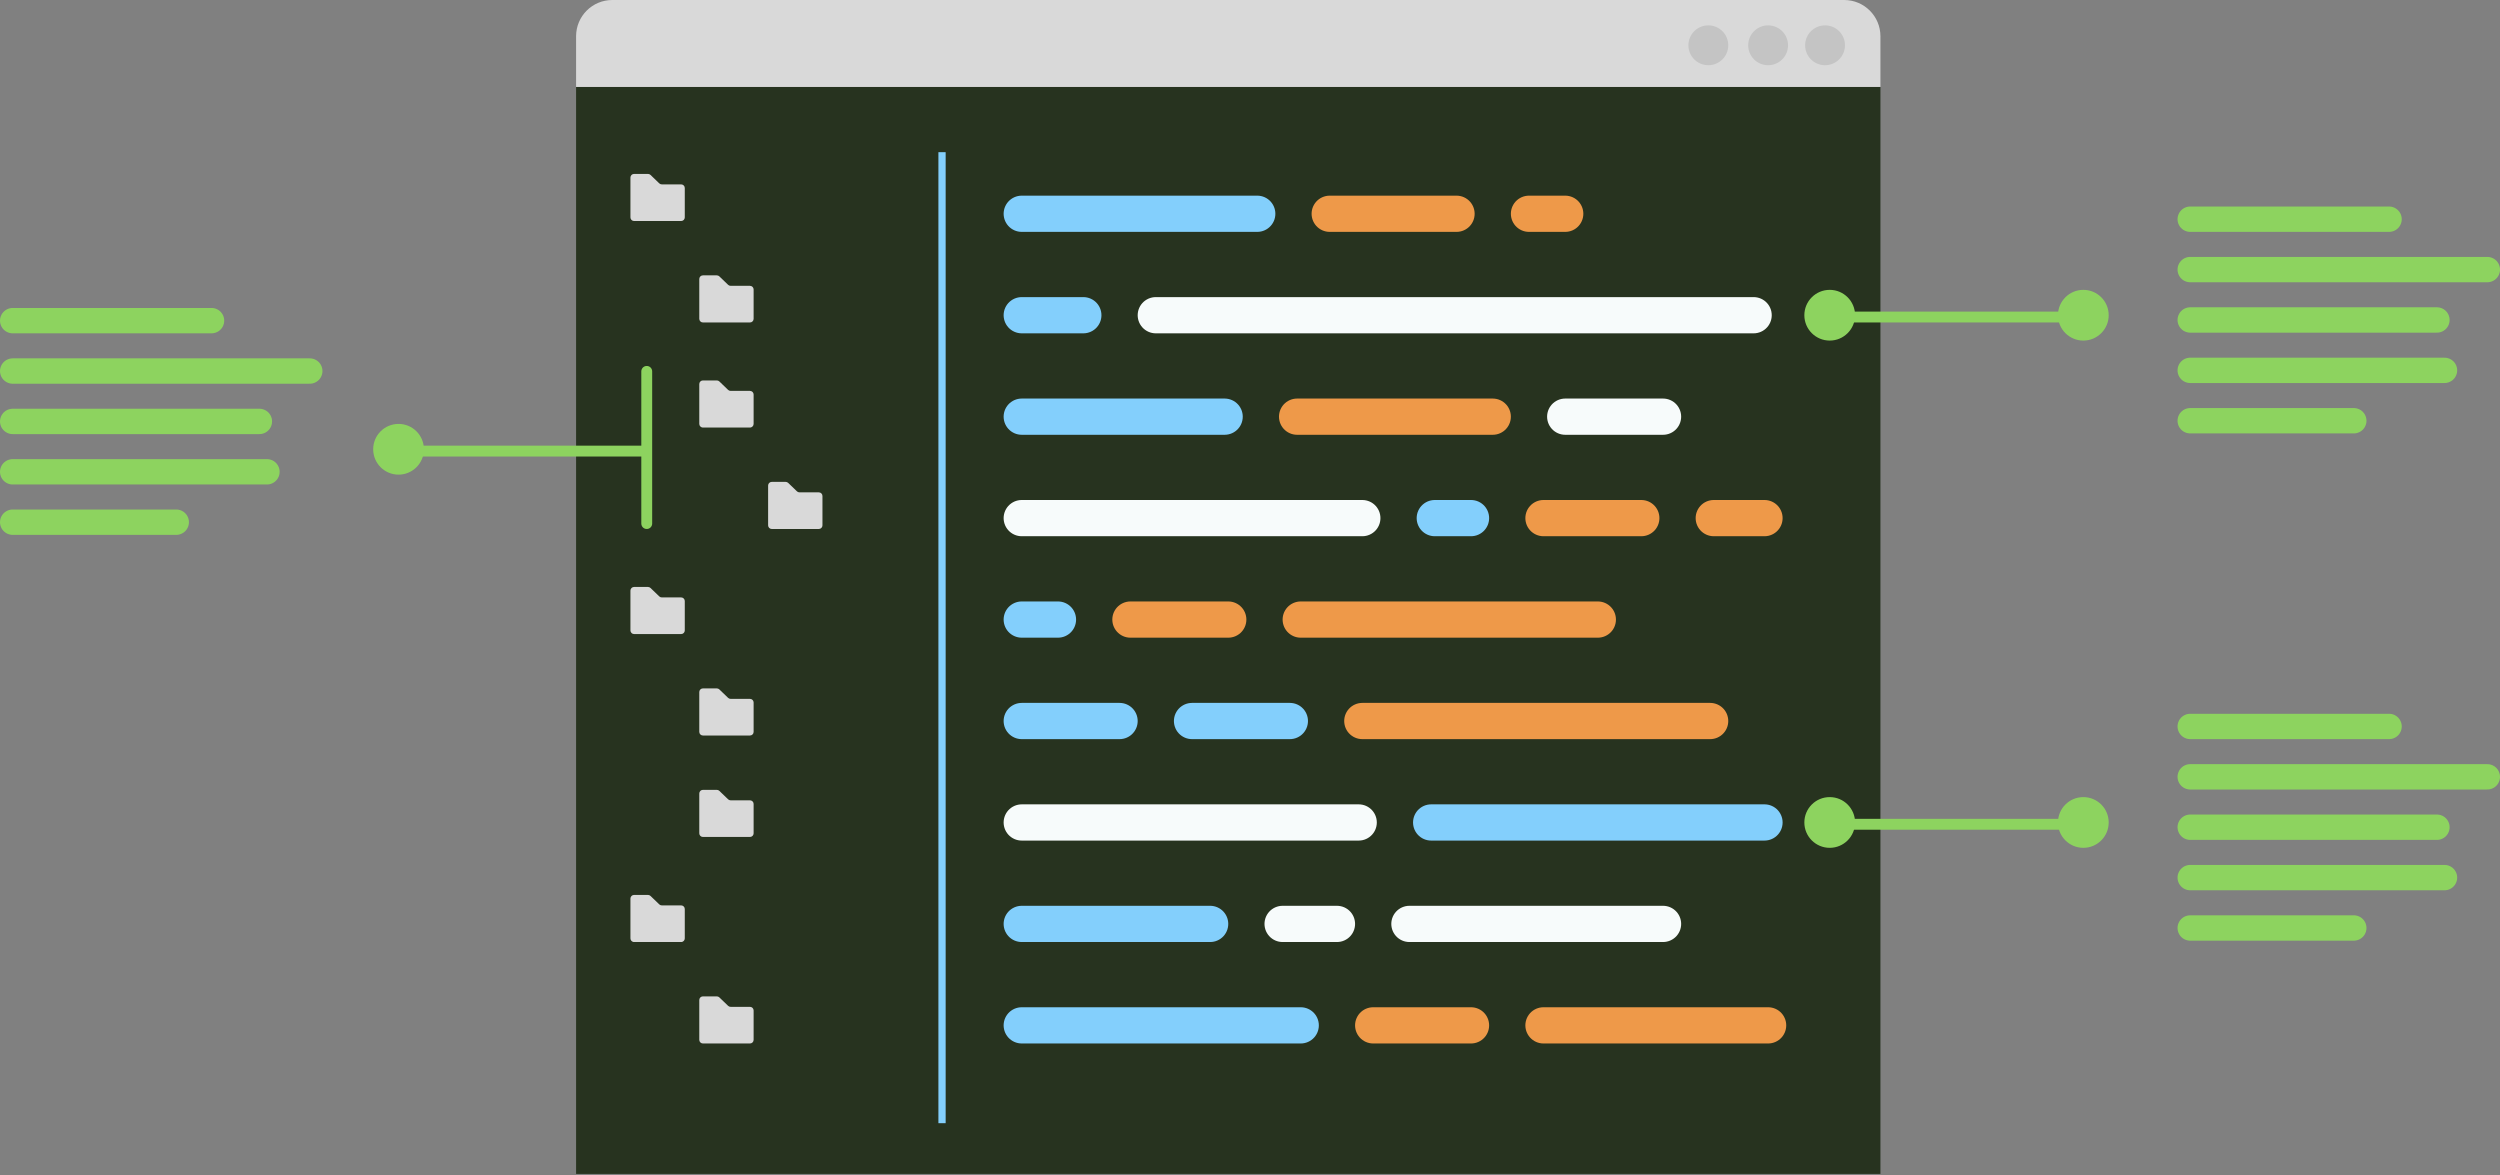 <?xml version="1.0"?>
<svg width="517" height="243" viewBox="0 0 517 243" fill="none" xmlns="http://www.w3.org/2000/svg"><rect x="0" y="0" width="517" height="243" fill="#808080" stroke="none"/> <rect x="119.135" y="17.983" width="269.739" height="224.783" fill="#27331F"></rect> <path d="M119.135 7.493C119.135 3.355 122.489 0 126.628 0H381.381C385.519 0 388.874 3.355 388.874 7.493V17.983H119.135V7.493Z" fill="#D9D9D9"></path> <circle cx="377.421" cy="9.366" r="4.121" fill="#C4C4C4"></circle> <circle cx="365.646" cy="9.366" r="4.121" fill="#C4C4C4"></circle> <circle cx="353.283" cy="9.366" r="4.121" fill="#C4C4C4"></circle> <g clip-path="url(#clip0)"> <g clip-path="url(#clip1)"> <line x1="211.296" y1="44.207" x2="259.999" y2="44.207" stroke="#83CFFC" stroke-width="7.493" stroke-linecap="round"></line> <line x1="274.984" y1="44.207" x2="301.209" y2="44.207" stroke="#EE9949" stroke-width="7.493" stroke-linecap="round"></line> <line x1="316.194" y1="44.207" x2="323.687" y2="44.207" stroke="#EE9949" stroke-width="7.493" stroke-linecap="round"></line> </g> <g clip-path="url(#clip2)"> <line x1="211.296" y1="65.187" x2="224.033" y2="65.187" stroke="#83CFFC" stroke-width="7.493" stroke-linecap="round"></line> <line x1="239.019" y1="65.187" x2="362.649" y2="65.187" stroke="#F7FBFB" stroke-width="7.493" stroke-linecap="round"></line> </g> <g clip-path="url(#clip3)"> <line x1="211.296" y1="86.167" x2="253.255" y2="86.167" stroke="#83CFFC" stroke-width="7.493" stroke-linecap="round"></line> <line x1="268.241" y1="86.167" x2="308.701" y2="86.167" stroke="#EE9949" stroke-width="7.493" stroke-linecap="round"></line> <line x1="323.687" y1="86.167" x2="343.917" y2="86.167" stroke="#F7FBFB" stroke-width="7.493" stroke-linecap="round"></line> </g> <g clip-path="url(#clip4)"> <line x1="211.296" y1="107.146" x2="281.728" y2="107.146" stroke="#F7FBFB" stroke-width="7.493" stroke-linecap="round"></line> <line x1="296.713" y1="107.146" x2="304.206" y2="107.146" stroke="#83CFFC" stroke-width="7.493" stroke-linecap="round"></line> <line x1="319.191" y1="107.146" x2="339.422" y2="107.146" stroke="#EE9949" stroke-width="7.493" stroke-linecap="round"></line> <line x1="354.407" y1="107.146" x2="364.897" y2="107.146" stroke="#EE9949" stroke-width="7.493" stroke-linecap="round"></line> </g> <g clip-path="url(#clip5)"> <line x1="211.296" y1="128.126" x2="218.788" y2="128.126" stroke="#83CFFC" stroke-width="7.493" stroke-linecap="round"></line> <line x1="233.774" y1="128.126" x2="254.004" y2="128.126" stroke="#EE9949" stroke-width="7.493" stroke-linecap="round"></line> <line x1="268.99" y1="128.126" x2="330.43" y2="128.126" stroke="#EE9949" stroke-width="7.493" stroke-linecap="round"></line> </g> <g clip-path="url(#clip6)"> <line x1="211.296" y1="149.106" x2="231.526" y2="149.106" stroke="#83CFFC" stroke-width="7.493" stroke-linecap="round"></line> <line x1="246.512" y1="149.106" x2="266.742" y2="149.106" stroke="#83CFFC" stroke-width="7.493" stroke-linecap="round"></line> <line x1="281.728" y1="149.106" x2="353.658" y2="149.106" stroke="#EE9949" stroke-width="7.493" stroke-linecap="round"></line> </g> <g clip-path="url(#clip7)"> <line x1="211.296" y1="170.086" x2="280.978" y2="170.085" stroke="#F7FBFB" stroke-width="7.493" stroke-linecap="round"></line> <line x1="295.964" y1="170.086" x2="364.897" y2="170.085" stroke="#83CFFC" stroke-width="7.493" stroke-linecap="round"></line> </g> <g clip-path="url(#clip8)"> <line x1="211.296" y1="191.065" x2="250.258" y2="191.065" stroke="#83CFFC" stroke-width="7.493" stroke-linecap="round"></line> <line x1="265.244" y1="191.065" x2="276.483" y2="191.065" stroke="#F7FBFB" stroke-width="7.493" stroke-linecap="round"></line> <line x1="291.468" y1="191.065" x2="343.917" y2="191.065" stroke="#F7FBFB" stroke-width="7.493" stroke-linecap="round"></line> </g> <g clip-path="url(#clip9)"> <line x1="211.296" y1="212.045" x2="268.99" y2="212.045" stroke="#83CFFC" stroke-width="7.493" stroke-linecap="round"></line> <line x1="283.975" y1="212.045" x2="304.206" y2="212.045" stroke="#EE9949" stroke-width="7.493" stroke-linecap="round"></line> <line x1="319.191" y1="212.045" x2="365.646" y2="212.045" stroke="#EE9949" stroke-width="7.493" stroke-linecap="round"></line> </g> </g> <path d="M141.613 44.956C141.613 45.37 141.278 45.706 140.864 45.706H131.123C130.709 45.706 130.374 45.37 130.374 44.956V36.715C130.374 36.301 130.709 35.965 131.123 35.965H134.005C134.199 35.965 134.386 36.04 134.525 36.175L136.338 37.92C136.477 38.055 136.664 38.13 136.858 38.13H140.864C141.278 38.13 141.613 38.465 141.613 38.879V44.956Z" fill="#D9D9D9"></path> <path d="M155.849 65.936C155.849 66.35 155.514 66.686 155.1 66.686H145.359C144.946 66.686 144.61 66.35 144.61 65.936V57.694C144.61 57.28 144.946 56.945 145.359 56.945H148.242C148.436 56.945 148.622 57.02 148.761 57.154L150.574 58.9C150.714 59.034 150.9 59.109 151.094 59.109H155.1C155.514 59.109 155.849 59.445 155.849 59.859V65.936Z" fill="#D9D9D9"></path> <path d="M155.849 87.665C155.849 88.079 155.514 88.415 155.1 88.415H145.359C144.946 88.415 144.61 88.079 144.61 87.665V79.423C144.61 79.009 144.946 78.674 145.359 78.674H148.242C148.436 78.674 148.622 78.749 148.761 78.883L150.574 80.629C150.714 80.763 150.9 80.838 151.094 80.838H155.1C155.514 80.838 155.849 81.174 155.849 81.588V87.665Z" fill="#D9D9D9"></path> <path d="M170.085 108.645C170.085 109.059 169.75 109.394 169.336 109.394H159.596C159.182 109.394 158.846 109.059 158.846 108.645V100.403C158.846 99.989 159.182 99.654 159.596 99.654H162.478C162.672 99.654 162.858 99.729 162.998 99.863L164.81 101.609C164.95 101.743 165.136 101.818 165.33 101.818H169.336C169.75 101.818 170.085 102.154 170.085 102.567V108.645Z" fill="#D9D9D9"></path> <path d="M141.613 130.374C141.613 130.788 141.278 131.123 140.864 131.123H131.123C130.709 131.123 130.374 130.788 130.374 130.374V122.132C130.374 121.718 130.709 121.383 131.123 121.383H134.005C134.199 121.383 134.386 121.458 134.525 121.592L136.338 123.338C136.477 123.472 136.664 123.547 136.858 123.547H140.864C141.278 123.547 141.613 123.883 141.613 124.296V130.374Z" fill="#D9D9D9"></path> <path d="M155.849 151.354C155.849 151.767 155.514 152.103 155.1 152.103H145.359C144.946 152.103 144.61 151.767 144.61 151.354V143.112C144.61 142.698 144.946 142.362 145.359 142.362H148.242C148.436 142.362 148.622 142.437 148.761 142.572L150.574 144.317C150.714 144.452 150.9 144.527 151.094 144.527H155.1C155.514 144.527 155.849 144.862 155.849 145.276V151.354Z" fill="#D9D9D9"></path> <path d="M155.849 172.333C155.849 172.747 155.514 173.083 155.1 173.083H145.359C144.946 173.083 144.61 172.747 144.61 172.333V164.091C144.61 163.677 144.946 163.342 145.359 163.342H148.242C148.436 163.342 148.622 163.417 148.761 163.552L150.574 165.297C150.714 165.431 150.9 165.507 151.094 165.507H155.1C155.514 165.507 155.849 165.842 155.849 166.256V172.333Z" fill="#D9D9D9"></path> <path d="M141.613 194.062C141.613 194.476 141.278 194.812 140.864 194.812H131.123C130.709 194.812 130.374 194.476 130.374 194.062V185.82C130.374 185.406 130.709 185.071 131.123 185.071H134.005C134.199 185.071 134.386 185.146 134.525 185.281L136.338 187.026C136.477 187.16 136.664 187.236 136.858 187.236H140.864C141.278 187.236 141.613 187.571 141.613 187.985V194.062Z" fill="#D9D9D9"></path> <path d="M155.849 215.042C155.849 215.456 155.514 215.791 155.1 215.791H145.359C144.946 215.791 144.61 215.456 144.61 215.042V206.8C144.61 206.386 144.946 206.051 145.359 206.051H148.242C148.436 206.051 148.622 206.126 148.761 206.26L150.574 208.006C150.714 208.14 150.9 208.215 151.094 208.215H155.1C155.514 208.215 155.849 208.551 155.849 208.965V215.042Z" fill="#D9D9D9"></path> <line x1="194.812" y1="31.47" x2="194.812" y2="232.275" stroke="#83CFFC" stroke-width="1.499"></line> <line x1="133.746" y1="76.801" x2="133.746" y2="108.27" stroke="#8DD35F" stroke-width="2.248" stroke-linecap="round"></line> <line x1="133.371" y1="93.285" x2="82.42" y2="93.285" stroke="#8DD35F" stroke-width="2.248"></line> <circle cx="82.42" cy="92.91" r="5.245" fill="#8DD35F"></circle> <line x1="2.622" y1="66.311" x2="43.745" y2="66.311" stroke="#8DD35F" stroke-width="5.245" stroke-linecap="round"></line> <line x1="2.622" y1="76.731" x2="64.063" y2="76.731" stroke="#8DD35F" stroke-width="5.245" stroke-linecap="round"></line> <line x1="2.622" y1="87.15" x2="53.643" y2="87.15" stroke="#8DD35F" stroke-width="5.245" stroke-linecap="round"></line> <line x1="2.622" y1="97.57" x2="55.206" y2="97.57" stroke="#8DD35F" stroke-width="5.245" stroke-linecap="round"></line> <line x1="2.622" y1="107.989" x2="36.451" y2="107.989" stroke="#8DD35F" stroke-width="5.245" stroke-linecap="round"></line> <line x1="429.335" y1="65.562" x2="378.384" y2="65.562" stroke="#8DD35F" stroke-width="2.248"></line> <circle cx="378.384" cy="65.187" r="5.245" fill="#8DD35F"></circle> <circle cx="430.833" cy="65.187" r="5.245" fill="#8DD35F"></circle> <line x1="452.937" y1="45.331" x2="494.059" y2="45.331" stroke="#8DD35F" stroke-width="5.245" stroke-linecap="round"></line> <line x1="452.937" y1="55.751" x2="514.378" y2="55.751" stroke="#8DD35F" stroke-width="5.245" stroke-linecap="round"></line> <line x1="452.937" y1="66.17" x2="503.958" y2="66.17" stroke="#8DD35F" stroke-width="5.245" stroke-linecap="round"></line> <line x1="452.937" y1="76.59" x2="505.521" y2="76.59" stroke="#8DD35F" stroke-width="5.245" stroke-linecap="round"></line> <line x1="452.937" y1="87.01" x2="486.766" y2="87.01" stroke="#8DD35F" stroke-width="5.245" stroke-linecap="round"></line> <line x1="429.335" y1="170.46" x2="378.384" y2="170.46" stroke="#8DD35F" stroke-width="2.248"></line> <circle cx="378.384" cy="170.086" r="5.245" fill="#8DD35F"></circle> <circle cx="430.833" cy="170.086" r="5.245" fill="#8DD35F"></circle> <line x1="452.937" y1="150.23" x2="494.059" y2="150.23" stroke="#8DD35F" stroke-width="5.245" stroke-linecap="round"></line> <line x1="452.937" y1="160.649" x2="514.378" y2="160.649" stroke="#8DD35F" stroke-width="5.245" stroke-linecap="round"></line> <line x1="452.937" y1="171.069" x2="503.958" y2="171.069" stroke="#8DD35F" stroke-width="5.245" stroke-linecap="round"></line> <line x1="452.937" y1="181.489" x2="505.521" y2="181.489" stroke="#8DD35F" stroke-width="5.245" stroke-linecap="round"></line> <line x1="452.937" y1="191.908" x2="486.766" y2="191.908" stroke="#8DD35F" stroke-width="5.245" stroke-linecap="round"></line> <defs> <clip-path id="clip0"> <rect width="161.843" height="182.823" fill="white" transform="translate(207.549 40.461)"></rect> </clip-path> <clip-path id="clip1"> <rect width="119.884" height="14.986" fill="white" transform="translate(207.549 40.461)"></rect> </clip-path> <clip-path id="clip2"> <rect width="158.846" height="14.986" fill="white" transform="translate(207.549 61.441)"></rect> </clip-path> <clip-path id="clip3"> <rect width="140.115" height="14.986" fill="white" transform="translate(207.549 82.42)"></rect> </clip-path> <clip-path id="clip4"> <rect width="161.094" height="14.986" fill="white" transform="translate(207.549 103.4)"></rect> </clip-path> <clip-path id="clip5"> <rect width="126.628" height="14.986" fill="white" transform="translate(207.549 124.38)"></rect> </clip-path> <clip-path id="clip6"> <rect width="149.855" height="14.986" fill="white" transform="translate(207.549 145.359)"></rect> </clip-path> <clip-path id="clip7"> <rect width="161.094" height="14.986" fill="white" transform="translate(207.549 166.339)"></rect> </clip-path> <clip-path id="clip8"> <rect width="140.115" height="14.986" fill="white" transform="translate(207.549 187.319)"></rect> </clip-path> <clip-path id="clip9"> <rect width="161.843" height="14.986" fill="white" transform="translate(207.549 208.299)"></rect> </clip-path> </defs> </svg> 